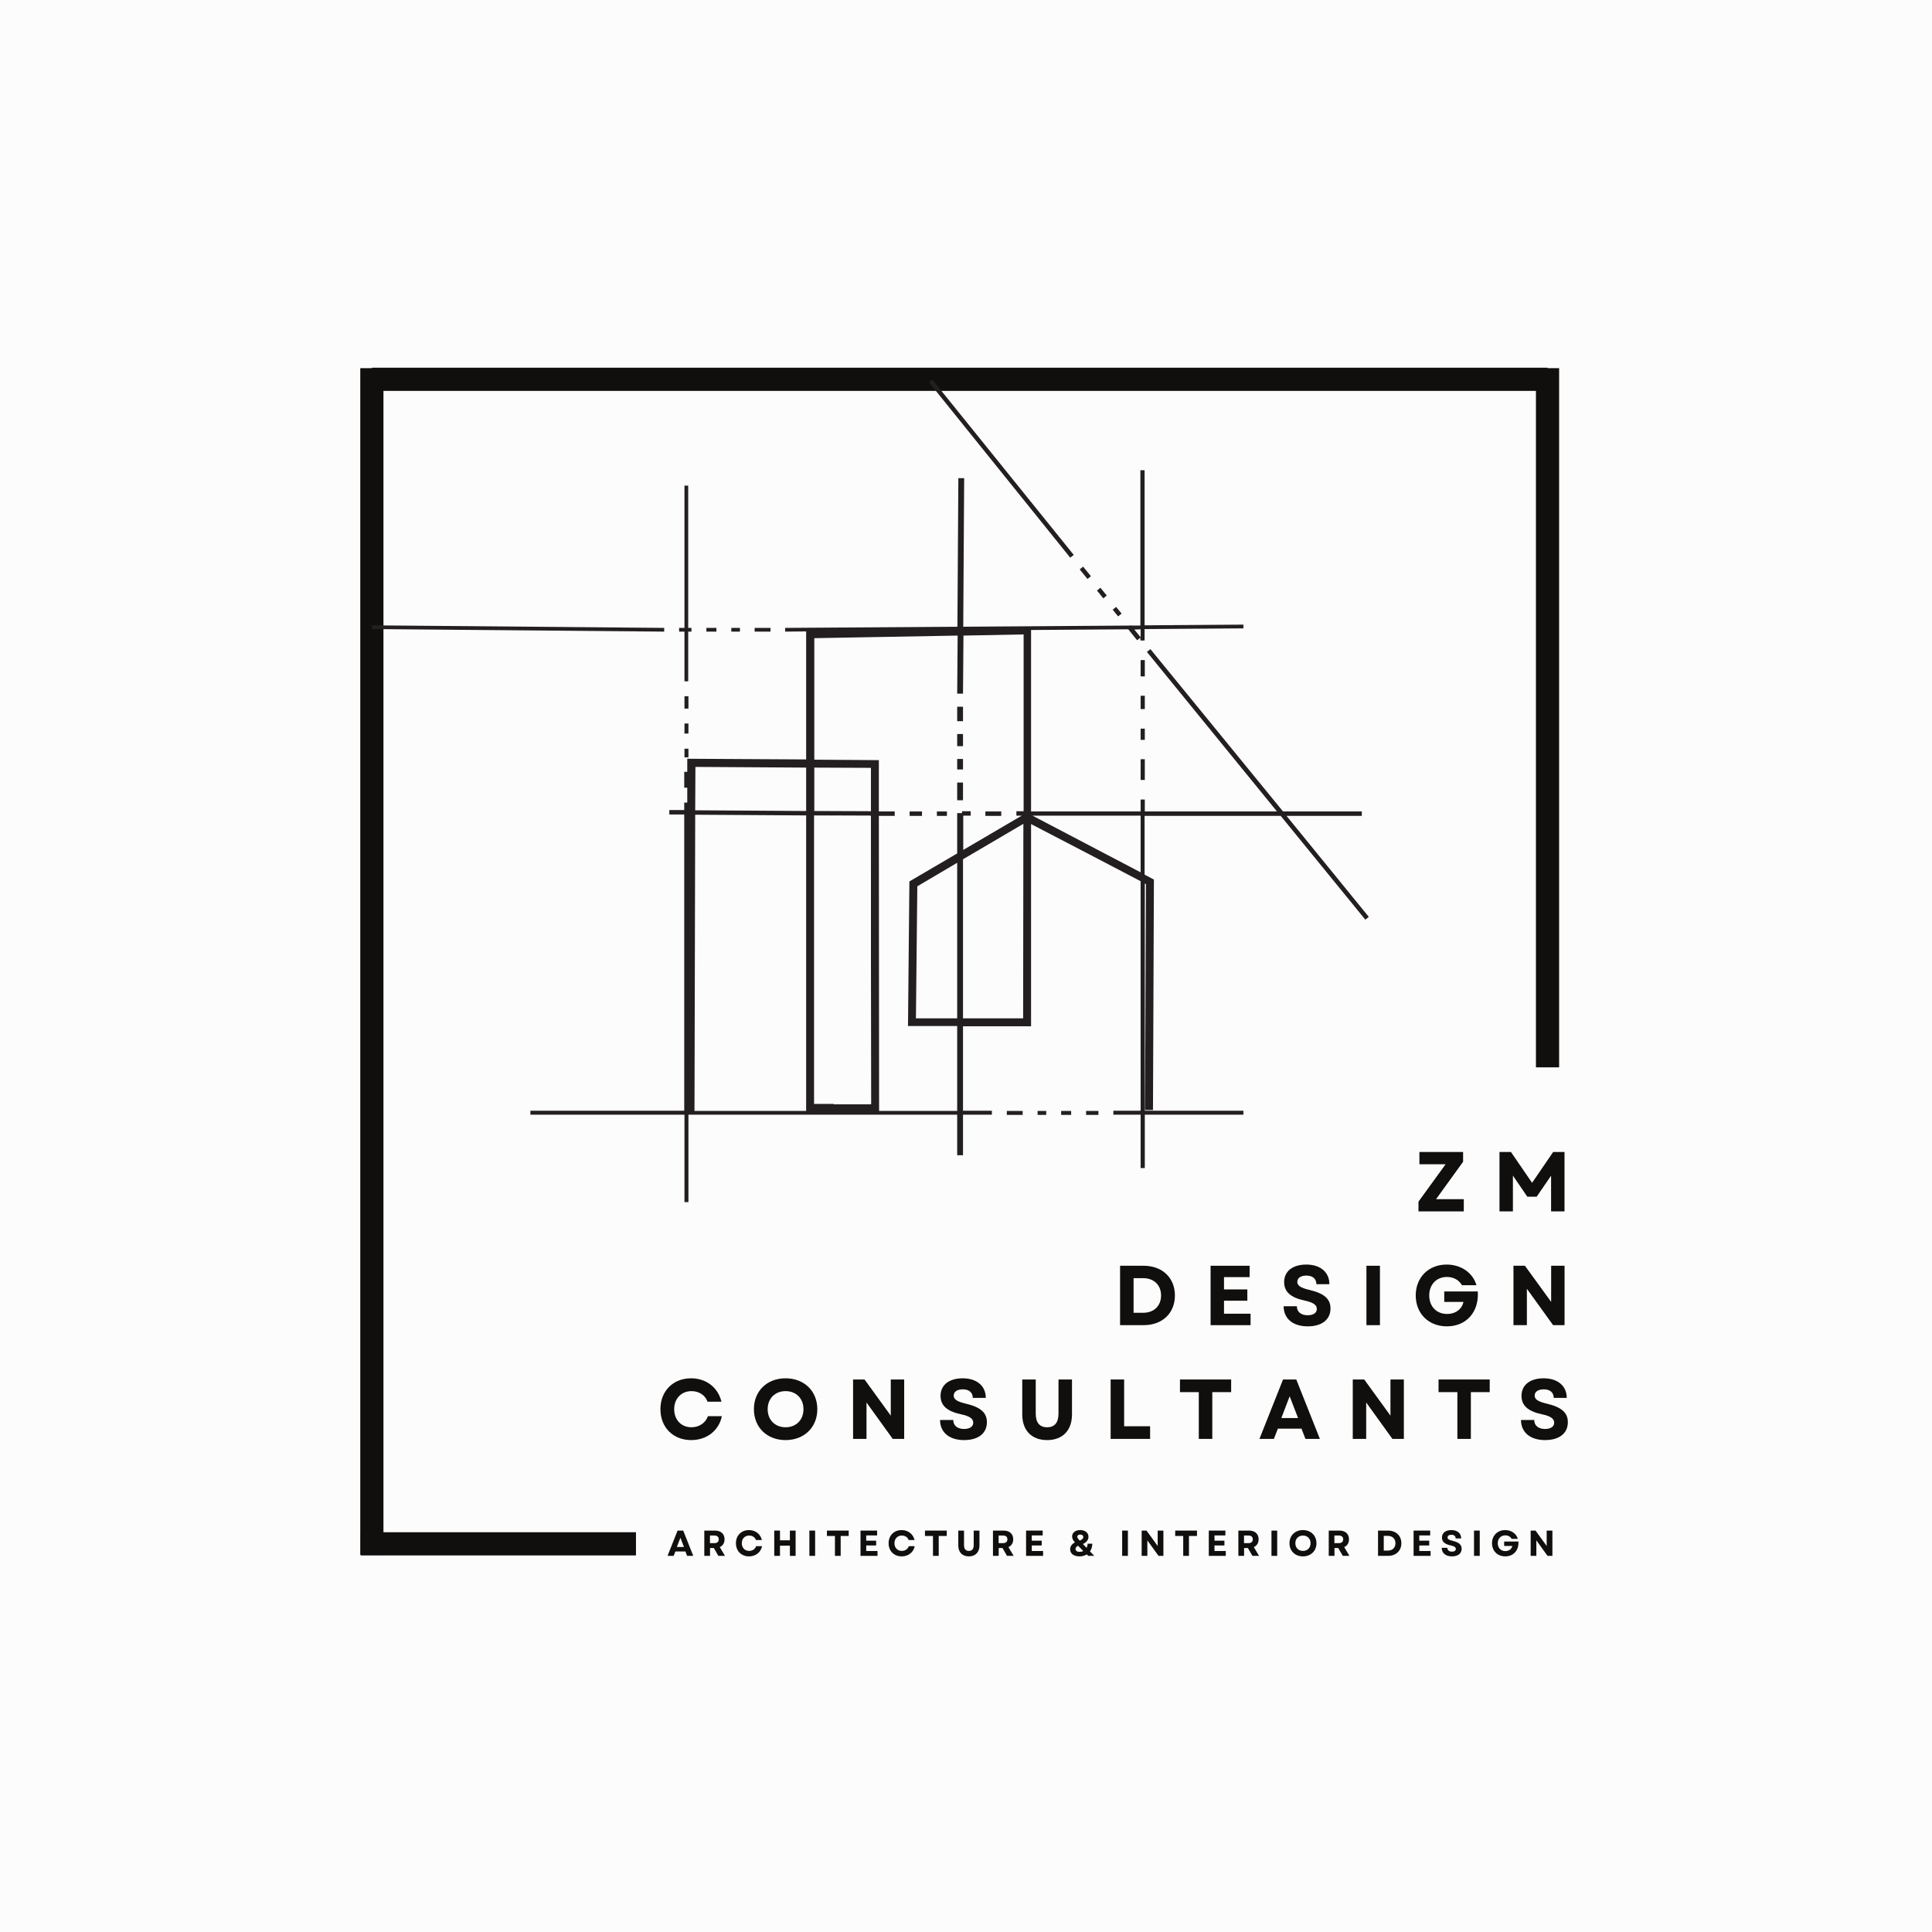 <svg version="1.0" preserveAspectRatio="xMidYMid meet" height="500" viewBox="0 0 375 375" zoomAndPan="magnify" width="500" xmlns:xlink="http://www.w3.org/1999/xlink" xmlns="http://www.w3.org/2000/svg"><defs><g></g><clipPath id="3fb3cd04b9"><path clip-rule="nonzero" d="M 102 91 L 265.684 91 L 265.684 233.371 L 102 233.371 Z M 102 91"></path></clipPath><clipPath id="5690b32574"><path clip-rule="nonzero" d="M 72.184 121 L 129 121 L 129 123 L 72.184 123 Z M 72.184 121"></path></clipPath><clipPath id="7cd38d6d75"><path clip-rule="nonzero" d="M 180 73.621 L 209 73.621 L 209 109 L 180 109 Z M 180 73.621"></path></clipPath><clipPath id="a4e7022fb0"><path clip-rule="nonzero" d="M 161.832 158.367 L 169.039 158.367 L 169.039 214.352 L 161.832 214.352 Z M 161.832 158.367"></path></clipPath></defs><rect fill-opacity="1" height="450" y="-37.5" fill="#ffffff" width="450" x="-37.5"></rect><rect fill-opacity="1" height="450" y="-37.5" fill="#fcfcfc" width="450" x="-37.5"></rect><path stroke-miterlimit="4" stroke-opacity="1" stroke-width="6" stroke="#100f0d" d="M -0.003 2.999 L 304.258 2.999" stroke-linejoin="miter" fill="none" transform="matrix(0.75, 0, 0, 0.75, 72.186, 71.372)" stroke-linecap="butt"></path><path stroke-miterlimit="4" stroke-opacity="1" stroke-width="6" stroke="#100f0d" d="M 0.002 2.999 L 71.221 2.999" stroke-linejoin="miter" fill="none" transform="matrix(0.75, 0, 0, 0.75, 70.026, 297.407)" stroke-linecap="butt"></path><path stroke-miterlimit="4" stroke-opacity="1" stroke-width="6" stroke="#100f0d" d="M -0.002 2.999 L 307.139 2.999" stroke-linejoin="miter" fill="none" transform="matrix(0, -0.75, 0.75, 0, 69.93, 301.811)" stroke-linecap="butt"></path><path stroke-miterlimit="4" stroke-opacity="1" stroke-width="6" stroke="#100f0d" d="M -0.002 3 L 180.951 3" stroke-linejoin="miter" fill="none" transform="matrix(0, -0.75, 0.75, 0, 298.125, 207.171)" stroke-linecap="butt"></path><g clip-path="url(#3fb3cd04b9)"><path fill-rule="nonzero" fill-opacity="1" d="M 248.586 158.363 L 265.008 178.508 L 265.684 177.965 L 249.715 158.363 L 264.328 158.363 L 264.328 157.504 L 249.035 157.504 L 223.293 125.992 L 222.613 126.535 L 247.859 157.504 L 222.207 157.504 L 222.207 155.195 L 221.395 155.195 L 221.395 157.504 L 200.129 157.504 L 200.129 122.281 L 218.996 122.145 L 220.715 124.273 L 221.348 123.777 L 221.348 124.32 L 222.164 124.32 L 222.164 122.102 L 241.344 121.965 L 241.344 121.238 L 222.164 121.375 L 222.164 91.27 L 221.348 91.27 L 221.348 121.422 L 219.539 121.422 L 219.492 121.332 L 219.402 121.422 L 186.965 121.648 L 187.145 92.809 L 186.016 92.809 L 185.832 121.648 L 152.398 121.875 L 152.398 122.598 L 156.473 122.555 L 156.473 147.406 L 133.398 147.273 L 133.398 149.809 L 132.809 149.809 L 132.809 152.887 L 133.398 152.887 L 133.398 155.781 L 132.809 155.781 L 132.809 157.23 L 129.914 157.23 L 129.914 158.09 L 132.809 158.09 L 132.809 215.586 L 102.949 215.586 L 102.949 216.355 L 132.855 216.355 L 132.855 233.332 L 133.625 233.332 L 133.625 216.355 L 185.789 216.355 L 185.789 224.234 L 186.918 224.234 L 186.918 216.355 L 192.527 216.355 L 192.527 215.586 L 186.918 215.586 L 186.918 199.199 L 200.129 199.199 L 200.129 159.949 C 215.602 168.008 206.871 163.434 221.395 171.039 L 221.395 215.586 L 216.102 215.586 L 216.102 216.355 L 221.395 216.355 L 221.395 226.723 L 222.207 226.723 L 222.207 216.355 L 241.344 216.355 L 241.344 215.586 L 222.207 215.586 L 222.207 171.492 C 222.297 171.539 222.391 171.582 222.434 171.629 L 222.254 215.453 L 223.793 215.453 L 223.973 170.723 C 223.34 170.406 222.75 170.09 222.164 169.773 L 222.164 158.363 Z M 221.395 122.145 L 221.395 123.684 L 220.172 122.191 Z M 169.094 214.273 L 158.008 214.273 L 158.008 158.273 L 169.004 158.316 Z M 134.938 158.137 L 156.473 158.273 L 156.473 215.633 L 134.801 215.633 Z M 158.055 157.414 L 158.055 148.992 L 169.047 149.039 L 169.047 157.457 Z M 156.473 148.992 L 156.473 157.414 L 134.938 157.277 L 134.98 148.855 Z M 185.789 215.633 L 170.633 215.633 L 170.586 158.363 L 173.664 158.363 L 173.664 157.504 L 170.586 157.504 L 170.586 147.543 L 158.055 147.453 L 158.055 123.867 L 185.879 123.367 L 185.789 134.641 L 186.918 134.641 L 187.008 123.367 L 198.684 123.141 L 198.684 157.457 L 197.281 157.457 L 197.281 158.316 L 198.32 158.316 L 186.965 164.973 L 186.965 158.316 L 188.414 158.316 L 188.414 157.457 L 186.738 157.457 L 186.738 157.82 L 185.789 157.82 L 185.789 165.652 L 176.512 171.086 L 176.242 199.152 L 185.789 199.152 Z M 185.789 167.465 L 185.789 197.66 L 177.781 197.66 L 178.051 172.035 Z M 198.59 197.66 L 186.918 197.66 L 186.918 166.785 L 198.637 159.902 Z M 221.395 169.32 C 212.211 164.52 209.449 163.07 200.402 158.316 L 221.395 158.316 Z M 221.395 169.32" fill="#231f20"></path></g><path fill-rule="nonzero" fill-opacity="1" d="M 191.262 157.504 L 194.34 157.504 L 194.34 158.363 L 191.262 158.363 Z M 191.262 157.504" fill="#231f20"></path><path fill-rule="nonzero" fill-opacity="1" d="M 176.559 157.504 L 178.957 157.504 L 178.957 158.363 L 176.559 158.363 Z M 176.559 157.504" fill="#231f20"></path><path fill-rule="nonzero" fill-opacity="1" d="M 181.852 157.504 L 183.797 157.504 L 183.797 158.363 L 181.852 158.363 Z M 181.852 157.504" fill="#231f20"></path><path fill-rule="nonzero" fill-opacity="1" d="M 166.516 182.539 L 166.516 183.219 C 167.602 182.402 167.238 183.082 166.879 181.496 L 165.836 182.539 Z M 166.516 182.539" fill="#231f20"></path><path fill-rule="nonzero" fill-opacity="1" d="M 137.109 121.875 L 139.055 121.875 L 139.055 122.598 L 137.109 122.598 Z M 137.109 121.875" fill="#231f20"></path><path fill-rule="nonzero" fill-opacity="1" d="M 141.949 121.875 L 143.621 121.875 L 143.621 122.598 L 141.949 122.598 Z M 141.949 121.875" fill="#231f20"></path><g clip-path="url(#5690b32574)"><path fill-rule="nonzero" fill-opacity="1" d="M 128.918 121.875 L 72.184 121.375 L 72.184 122.102 L 128.918 122.598 Z M 128.918 121.875" fill="#231f20"></path></g><path fill-rule="nonzero" fill-opacity="1" d="M 146.473 121.875 L 149.551 121.875 L 149.551 122.598 L 146.473 122.598 Z M 146.473 121.875" fill="#231f20"></path><path fill-rule="nonzero" fill-opacity="1" d="M 221.395 128.121 L 222.207 128.121 L 222.207 131.289 L 221.395 131.289 Z M 221.395 128.121" fill="#231f20"></path><path fill-rule="nonzero" fill-opacity="1" d="M 221.395 147.363 L 222.207 147.363 L 222.207 151.391 L 221.395 151.391 Z M 221.395 147.363" fill="#231f20"></path><path fill-rule="nonzero" fill-opacity="1" d="M 221.395 141.43 L 222.207 141.43 L 222.207 143.605 L 221.395 143.605 Z M 221.395 141.43" fill="#231f20"></path><path fill-rule="nonzero" fill-opacity="1" d="M 221.395 135.047 L 222.207 135.047 L 222.207 137.629 L 221.395 137.629 Z M 221.395 135.047" fill="#231f20"></path><path fill-rule="nonzero" fill-opacity="1" d="M 132.855 135.141 L 133.625 135.141 L 133.625 137.539 L 132.855 137.539 Z M 132.855 135.141" fill="#231f20"></path><path fill-rule="nonzero" fill-opacity="1" d="M 132.855 145.324 L 133.625 145.324 L 133.625 147 L 132.855 147 Z M 132.855 145.324" fill="#231f20"></path><path fill-rule="nonzero" fill-opacity="1" d="M 132.855 132.242 L 133.578 132.242 L 133.578 122.598 L 134.211 122.598 L 134.211 121.875 L 133.578 121.875 L 133.578 94.258 L 132.855 94.258 L 132.855 121.875 L 131.816 121.875 L 131.816 122.598 L 132.855 122.598 Z M 132.855 132.242" fill="#231f20"></path><path fill-rule="nonzero" fill-opacity="1" d="M 132.855 140.434 L 133.625 140.434 L 133.625 142.383 L 132.855 142.383 Z M 132.855 140.434" fill="#231f20"></path><path fill-rule="nonzero" fill-opacity="1" d="M 185.789 137.176 L 186.918 137.176 L 186.918 139.984 L 185.789 139.984 Z M 185.789 137.176" fill="#231f20"></path><path fill-rule="nonzero" fill-opacity="1" d="M 185.789 142.473 L 186.918 142.473 L 186.918 144.828 L 185.789 144.828 Z M 185.789 142.473" fill="#231f20"></path><path fill-rule="nonzero" fill-opacity="1" d="M 185.789 151.891 L 186.918 151.891 L 186.918 155.328 L 185.789 155.328 Z M 185.789 151.891" fill="#231f20"></path><path fill-rule="nonzero" fill-opacity="1" d="M 185.789 147.316 L 186.918 147.316 L 186.918 149.355 L 185.789 149.355 Z M 185.789 147.316" fill="#231f20"></path><path fill-rule="nonzero" fill-opacity="1" d="M 195.426 215.633 L 198.5 215.633 L 198.5 216.402 L 195.426 216.402 Z M 195.426 215.633" fill="#231f20"></path><path fill-rule="nonzero" fill-opacity="1" d="M 201.398 215.633 L 203.07 215.633 L 203.07 216.402 L 201.398 216.402 Z M 201.398 215.633" fill="#231f20"></path><path fill-rule="nonzero" fill-opacity="1" d="M 205.965 215.633 L 207.91 215.633 L 207.91 216.402 L 205.965 216.402 Z M 205.965 215.633" fill="#231f20"></path><path fill-rule="nonzero" fill-opacity="1" d="M 210.809 215.633 L 213.203 215.633 L 213.203 216.402 L 210.809 216.402 Z M 210.809 215.633" fill="#231f20"></path><path fill-rule="nonzero" fill-opacity="1" d="M 212.922 114.625 L 213.59 114.082 L 214.82 115.59 L 214.152 116.137 Z M 212.922 114.625" fill="#231f20"></path><path fill-rule="nonzero" fill-opacity="1" d="M 215.973 118.344 L 216.641 117.801 L 217.699 119.098 L 217.031 119.645 Z M 215.973 118.344" fill="#231f20"></path><g clip-path="url(#7cd38d6d75)"><path fill-rule="nonzero" fill-opacity="1" d="M 208.41 107.703 L 180.945 73.66 L 180.312 74.203 L 207.73 108.246 Z M 208.41 107.703" fill="#231f20"></path></g><path fill-rule="nonzero" fill-opacity="1" d="M 209.566 110.523 L 210.23 109.98 L 211.75 111.84 L 211.082 112.383 Z M 209.566 110.523" fill="#231f20"></path><g fill-opacity="1" fill="#100f0d"><g transform="translate(274.632, 235.135)"><g><path d="M 0.691 0 L 9.488 0 L 9.488 -2.371 L 4.102 -2.371 L 9.355 -9.637 L 9.355 -11.531 L 0.875 -11.531 L 0.875 -9.16 L 5.965 -9.16 L 0.691 -1.895 Z M 0.691 0"></path></g></g></g><g fill-opacity="1" fill="#100f0d"><g transform="translate(289.667, 235.135)"><g><path d="M 1.383 0 L 3.988 0 L 3.988 -6.953 L 6.789 -2.852 L 8.598 -2.852 L 11.398 -6.938 L 11.398 0 L 14.004 0 L 14.004 -11.531 L 11.797 -11.531 L 7.711 -5.551 L 3.609 -11.531 L 1.383 -11.531 Z M 1.383 0"></path></g></g></g><g fill-opacity="1" fill="#100f0d"><g transform="translate(216.022, 257.213)"><g><path d="M 1.383 0 L 5.945 0 C 9.59 0 12.027 -2.324 12.027 -5.766 C 12.027 -9.191 9.59 -11.531 5.945 -11.531 L 1.383 -11.531 Z M 4.004 -2.406 L 4.004 -9.125 L 5.863 -9.125 C 7.941 -9.125 9.34 -7.793 9.34 -5.766 C 9.34 -3.738 7.941 -2.406 5.898 -2.406 Z M 4.004 -2.406"></path></g></g></g><g fill-opacity="1" fill="#100f0d"><g transform="translate(233.591, 257.213)"><g><path d="M 1.383 0 L 9.145 0 L 9.145 -2.223 L 3.988 -2.223 L 3.988 -4.746 L 8.516 -4.746 L 8.516 -6.938 L 3.988 -6.938 L 3.988 -9.324 L 8.961 -9.324 L 8.961 -11.531 L 1.383 -11.531 Z M 1.383 0"></path></g></g></g><g fill-opacity="1" fill="#100f0d"><g transform="translate(248.428, 257.213)"><g><path d="M 5.402 0.23 C 8.137 0.23 9.82 -1.07 9.82 -3.246 C 9.82 -5.074 8.617 -6.16 5.75 -6.836 C 3.988 -7.25 3.379 -7.695 3.379 -8.402 C 3.379 -9.16 4.051 -9.621 5.156 -9.621 C 6.359 -9.621 7.082 -8.996 7.082 -7.957 L 9.605 -7.957 C 9.605 -10.281 7.859 -11.762 5.125 -11.762 C 2.473 -11.762 0.824 -10.461 0.824 -8.352 C 0.824 -6.473 2.094 -5.355 4.793 -4.777 C 6.426 -4.43 7.168 -3.953 7.168 -3.148 C 7.168 -2.371 6.473 -1.926 5.387 -1.926 C 4.117 -1.926 3.293 -2.57 3.293 -3.672 L 0.727 -3.672 C 0.727 -1.285 2.504 0.23 5.402 0.23 Z M 5.402 0.23"></path></g></g></g><g fill-opacity="1" fill="#100f0d"><g transform="translate(263.841, 257.213)"><g><path d="M 1.383 0 L 4.004 0 L 4.004 -11.531 L 1.383 -11.531 Z M 1.383 0"></path></g></g></g><g fill-opacity="1" fill="#100f0d"><g transform="translate(274.085, 257.213)"><g><path d="M 6.754 0.23 C 10.559 0.23 13.016 -2.586 12.75 -6.539 L 6.242 -6.539 L 6.242 -4.516 L 9.984 -4.516 C 9.652 -3.113 8.469 -2.176 6.789 -2.176 C 4.68 -2.176 3.328 -3.691 3.328 -5.766 C 3.328 -7.875 4.727 -9.355 6.754 -9.355 C 8.039 -9.355 9.109 -8.766 9.672 -7.758 L 12.488 -7.758 C 11.797 -10.18 9.504 -11.762 6.703 -11.762 C 3.195 -11.762 0.707 -9.273 0.707 -5.766 C 0.707 -2.242 3.211 0.23 6.754 0.23 Z M 6.754 0.23"></path></g></g></g><g fill-opacity="1" fill="#100f0d"><g transform="translate(292.379, 257.213)"><g><path d="M 1.383 0 L 3.988 0 L 3.988 -7.066 L 9.078 0 L 11.301 0 L 11.301 -11.531 L 8.699 -11.531 L 8.699 -4.516 L 3.609 -11.531 L 1.383 -11.531 Z M 1.383 0"></path></g></g></g><g fill-opacity="1" fill="#100f0d"><g transform="translate(127.481, 279.29)"><g><path d="M 6.672 0.23 C 9.703 0.23 12.059 -1.613 12.637 -4.414 L 9.934 -4.414 C 9.457 -3.098 8.238 -2.258 6.723 -2.258 C 4.762 -2.258 3.379 -3.691 3.379 -5.766 C 3.379 -7.84 4.777 -9.273 6.738 -9.273 C 8.203 -9.273 9.406 -8.484 9.852 -7.215 L 12.555 -7.215 C 11.895 -9.984 9.59 -11.762 6.656 -11.762 C 3.164 -11.762 0.707 -9.293 0.707 -5.766 C 0.707 -2.242 3.164 0.23 6.672 0.23 Z M 6.672 0.23"></path></g></g></g><g fill-opacity="1" fill="#100f0d"><g transform="translate(145.626, 279.29)"><g><path d="M 6.852 0.23 C 10.461 0.23 13.016 -2.242 13.016 -5.766 C 13.016 -9.293 10.461 -11.762 6.852 -11.762 C 3.246 -11.762 0.707 -9.293 0.707 -5.766 C 0.707 -2.242 3.246 0.23 6.852 0.23 Z M 3.379 -5.766 C 3.379 -7.84 4.809 -9.273 6.852 -9.273 C 8.914 -9.273 10.328 -7.84 10.328 -5.766 C 10.328 -3.691 8.914 -2.258 6.852 -2.258 C 4.809 -2.258 3.379 -3.691 3.379 -5.766 Z M 3.379 -5.766"></path></g></g></g><g fill-opacity="1" fill="#100f0d"><g transform="translate(164.2, 279.29)"><g><path d="M 1.383 0 L 3.988 0 L 3.988 -7.066 L 9.078 0 L 11.301 0 L 11.301 -11.531 L 8.699 -11.531 L 8.699 -4.516 L 3.609 -11.531 L 1.383 -11.531 Z M 1.383 0"></path></g></g></g><g fill-opacity="1" fill="#100f0d"><g transform="translate(181.736, 279.29)"><g><path d="M 5.402 0.23 C 8.137 0.23 9.82 -1.07 9.82 -3.246 C 9.82 -5.074 8.617 -6.16 5.75 -6.836 C 3.988 -7.25 3.379 -7.695 3.379 -8.402 C 3.379 -9.16 4.051 -9.621 5.156 -9.621 C 6.359 -9.621 7.082 -8.996 7.082 -7.957 L 9.605 -7.957 C 9.605 -10.281 7.859 -11.762 5.125 -11.762 C 2.473 -11.762 0.824 -10.461 0.824 -8.352 C 0.824 -6.473 2.094 -5.355 4.793 -4.777 C 6.426 -4.43 7.168 -3.953 7.168 -3.148 C 7.168 -2.371 6.473 -1.926 5.387 -1.926 C 4.117 -1.926 3.293 -2.57 3.293 -3.672 L 0.727 -3.672 C 0.727 -1.285 2.504 0.23 5.402 0.23 Z M 5.402 0.23"></path></g></g></g><g fill-opacity="1" fill="#100f0d"><g transform="translate(197.149, 279.29)"><g><path d="M 6.094 0.23 C 9.094 0.23 10.922 -1.648 10.922 -4.746 L 10.922 -11.531 L 8.305 -11.531 L 8.305 -4.926 C 8.305 -3.164 7.562 -2.258 6.094 -2.258 C 4.629 -2.258 3.887 -3.164 3.887 -4.926 L 3.887 -11.531 L 1.27 -11.531 L 1.27 -4.746 C 1.27 -1.648 3.098 0.23 6.094 0.23 Z M 6.094 0.23"></path></g></g></g><g fill-opacity="1" fill="#100f0d"><g transform="translate(214.192, 279.29)"><g><path d="M 1.383 0 L 9.043 0 L 9.043 -2.453 L 4.004 -2.453 L 4.004 -11.531 L 1.383 -11.531 Z M 1.383 0"></path></g></g></g><g fill-opacity="1" fill="#100f0d"><g transform="translate(228.535, 279.29)"><g><path d="M 4.152 0 L 6.77 0 L 6.77 -9.078 L 10.43 -9.078 L 10.43 -11.531 L 0.496 -11.531 L 0.496 -9.078 L 4.152 -9.078 Z M 4.152 0"></path></g></g></g><g fill-opacity="1" fill="#100f0d"><g transform="translate(244.31, 279.29)"><g><path d="M 0.148 0 L 2.949 0 L 3.723 -1.992 L 8.305 -1.992 L 9.078 0 L 11.879 0 L 7.297 -11.531 L 4.727 -11.531 Z M 4.398 -4.051 L 6.012 -8.27 L 7.645 -4.051 Z M 4.398 -4.051"></path></g></g></g><g fill-opacity="1" fill="#100f0d"><g transform="translate(261.188, 279.29)"><g><path d="M 1.383 0 L 3.988 0 L 3.988 -7.066 L 9.078 0 L 11.301 0 L 11.301 -11.531 L 8.699 -11.531 L 8.699 -4.516 L 3.609 -11.531 L 1.383 -11.531 Z M 1.383 0"></path></g></g></g><g fill-opacity="1" fill="#100f0d"><g transform="translate(278.724, 279.29)"><g><path d="M 4.152 0 L 6.77 0 L 6.77 -9.078 L 10.43 -9.078 L 10.43 -11.531 L 0.496 -11.531 L 0.496 -9.078 L 4.152 -9.078 Z M 4.152 0"></path></g></g></g><g fill-opacity="1" fill="#100f0d"><g transform="translate(294.499, 279.29)"><g><path d="M 5.402 0.23 C 8.137 0.23 9.82 -1.07 9.82 -3.246 C 9.82 -5.074 8.617 -6.16 5.75 -6.836 C 3.988 -7.25 3.379 -7.695 3.379 -8.402 C 3.379 -9.16 4.051 -9.621 5.156 -9.621 C 6.359 -9.621 7.082 -8.996 7.082 -7.957 L 9.605 -7.957 C 9.605 -10.281 7.859 -11.762 5.125 -11.762 C 2.473 -11.762 0.824 -10.461 0.824 -8.352 C 0.824 -6.473 2.094 -5.355 4.793 -4.777 C 6.426 -4.43 7.168 -3.953 7.168 -3.148 C 7.168 -2.371 6.473 -1.926 5.387 -1.926 C 4.117 -1.926 3.293 -2.57 3.293 -3.672 L 0.727 -3.672 C 0.727 -1.285 2.504 0.23 5.402 0.23 Z M 5.402 0.23"></path></g></g></g><g fill-opacity="1" fill="#100f0d"><g transform="translate(129.506, 301.993)"><g><path d="M 0.062 0 L 1.254 0 L 1.582 -0.848 L 3.531 -0.848 L 3.863 0 L 5.055 0 L 3.105 -4.906 L 2.012 -4.906 Z M 1.871 -1.723 L 2.559 -3.52 L 3.254 -1.723 Z M 1.871 -1.723"></path></g></g></g><g fill-opacity="1" fill="#100f0d"><g transform="translate(136.115, 301.993)"><g><path d="M 0.59 0 L 1.703 0 L 1.703 -1.527 L 2.438 -1.527 L 3.316 0 L 4.605 0 L 3.59 -1.703 C 4.176 -1.961 4.52 -2.496 4.52 -3.219 C 4.52 -4.262 3.805 -4.906 2.684 -4.906 L 0.59 -4.906 Z M 1.688 -2.469 L 1.688 -3.953 L 2.539 -3.953 C 3.082 -3.953 3.391 -3.688 3.391 -3.211 C 3.391 -2.734 3.082 -2.469 2.539 -2.469 Z M 1.688 -2.469"></path></g></g></g><g fill-opacity="1" fill="#100f0d"><g transform="translate(142.543, 301.993)"><g><path d="M 2.84 0.098 C 4.129 0.098 5.129 -0.688 5.375 -1.879 L 4.227 -1.879 C 4.023 -1.316 3.504 -0.961 2.859 -0.961 C 2.027 -0.961 1.438 -1.57 1.438 -2.453 C 1.438 -3.336 2.031 -3.945 2.867 -3.945 C 3.492 -3.945 4.004 -3.609 4.191 -3.07 L 5.34 -3.07 C 5.059 -4.246 4.078 -5.004 2.832 -5.004 C 1.344 -5.004 0.301 -3.953 0.301 -2.453 C 0.301 -0.953 1.344 0.098 2.84 0.098 Z M 2.84 0.098"></path></g></g></g><g fill-opacity="1" fill="#100f0d"><g transform="translate(149.691, 301.993)"><g><path d="M 3.625 0 L 4.738 0 L 4.738 -4.906 L 3.625 -4.906 L 3.625 -3.02 L 1.703 -3.02 L 1.703 -4.906 L 0.59 -4.906 L 0.59 0 L 1.703 0 L 1.703 -1.977 L 3.625 -1.977 Z M 3.625 0"></path></g></g></g><g fill-opacity="1" fill="#100f0d"><g transform="translate(156.511, 301.993)"><g><path d="M 0.59 0 L 1.703 0 L 1.703 -4.906 L 0.59 -4.906 Z M 0.59 0"></path></g></g></g><g fill-opacity="1" fill="#100f0d"><g transform="translate(160.296, 301.993)"><g><path d="M 1.766 0 L 2.879 0 L 2.879 -3.863 L 4.438 -3.863 L 4.438 -4.906 L 0.211 -4.906 L 0.211 -3.863 L 1.766 -3.863 Z M 1.766 0"></path></g></g></g><g fill-opacity="1" fill="#100f0d"><g transform="translate(166.435, 301.993)"><g><path d="M 0.59 0 L 3.891 0 L 3.891 -0.945 L 1.695 -0.945 L 1.695 -2.02 L 3.625 -2.02 L 3.625 -2.949 L 1.695 -2.949 L 1.695 -3.969 L 3.812 -3.969 L 3.812 -4.906 L 0.59 -4.906 Z M 0.59 0"></path></g></g></g><g fill-opacity="1" fill="#100f0d"><g transform="translate(172.176, 301.993)"><g><path d="M 2.84 0.098 C 4.129 0.098 5.129 -0.688 5.375 -1.879 L 4.227 -1.879 C 4.023 -1.316 3.504 -0.961 2.859 -0.961 C 2.027 -0.961 1.438 -1.57 1.438 -2.453 C 1.438 -3.336 2.031 -3.945 2.867 -3.945 C 3.492 -3.945 4.004 -3.609 4.191 -3.07 L 5.34 -3.07 C 5.059 -4.246 4.078 -5.004 2.832 -5.004 C 1.344 -5.004 0.301 -3.953 0.301 -2.453 C 0.301 -0.953 1.344 0.098 2.84 0.098 Z M 2.84 0.098"></path></g></g></g><g fill-opacity="1" fill="#100f0d"><g transform="translate(179.325, 301.993)"><g><path d="M 1.766 0 L 2.879 0 L 2.879 -3.863 L 4.438 -3.863 L 4.438 -4.906 L 0.211 -4.906 L 0.211 -3.863 L 1.766 -3.863 Z M 1.766 0"></path></g></g></g><g fill-opacity="1" fill="#100f0d"><g transform="translate(185.464, 301.993)"><g><path d="M 2.594 0.098 C 3.867 0.098 4.648 -0.699 4.648 -2.02 L 4.648 -4.906 L 3.531 -4.906 L 3.531 -2.094 C 3.531 -1.344 3.219 -0.961 2.594 -0.961 C 1.969 -0.961 1.652 -1.344 1.652 -2.094 L 1.652 -4.906 L 0.539 -4.906 L 0.539 -2.02 C 0.539 -0.699 1.316 0.098 2.594 0.098 Z M 2.594 0.098"></path></g></g></g><g fill-opacity="1" fill="#100f0d"><g transform="translate(192.144, 301.993)"><g><path d="M 0.59 0 L 1.703 0 L 1.703 -1.527 L 2.438 -1.527 L 3.316 0 L 4.605 0 L 3.59 -1.703 C 4.176 -1.961 4.52 -2.496 4.52 -3.219 C 4.52 -4.262 3.805 -4.906 2.684 -4.906 L 0.59 -4.906 Z M 1.688 -2.469 L 1.688 -3.953 L 2.539 -3.953 C 3.082 -3.953 3.391 -3.688 3.391 -3.211 C 3.391 -2.734 3.082 -2.469 2.539 -2.469 Z M 1.688 -2.469"></path></g></g></g><g fill-opacity="1" fill="#100f0d"><g transform="translate(198.571, 301.993)"><g><path d="M 0.59 0 L 3.891 0 L 3.891 -0.945 L 1.695 -0.945 L 1.695 -2.02 L 3.625 -2.02 L 3.625 -2.949 L 1.695 -2.949 L 1.695 -3.969 L 3.812 -3.969 L 3.812 -4.906 L 0.59 -4.906 Z M 0.59 0"></path></g></g></g><g fill-opacity="1" fill="#100f0d"><g transform="translate(204.311, 301.993)"><g></g></g></g><g fill-opacity="1" fill="#100f0d"><g transform="translate(207.451, 301.993)"><g><path d="M 2.082 0.098 C 2.629 0.098 3.105 -0.043 3.492 -0.289 L 3.77 0 L 4.949 0 L 4.113 -0.875 C 4.395 -1.277 4.555 -1.781 4.57 -2.363 L 3.652 -2.363 C 3.645 -2.062 3.574 -1.789 3.457 -1.555 L 2.742 -2.305 C 3.449 -2.629 3.82 -3.113 3.82 -3.707 C 3.82 -4.484 3.184 -5.004 2.223 -5.004 C 1.277 -5.004 0.645 -4.508 0.645 -3.77 C 0.645 -3.387 0.82 -3.043 1.191 -2.613 C 0.582 -2.293 0.266 -1.844 0.266 -1.27 C 0.266 -0.426 0.969 0.098 2.082 0.098 Z M 1.312 -1.34 C 1.312 -1.598 1.465 -1.801 1.809 -1.961 L 2.816 -0.934 C 2.613 -0.836 2.375 -0.777 2.117 -0.777 C 1.605 -0.777 1.312 -0.988 1.312 -1.34 Z M 1.648 -3.707 C 1.648 -3.973 1.863 -4.137 2.215 -4.137 C 2.586 -4.137 2.816 -3.961 2.816 -3.664 C 2.816 -3.379 2.602 -3.148 2.117 -2.965 C 1.754 -3.352 1.648 -3.527 1.648 -3.707 Z M 1.648 -3.707"></path></g></g></g><g fill-opacity="1" fill="#100f0d"><g transform="translate(214.081, 301.993)"><g></g></g></g><g fill-opacity="1" fill="#100f0d"><g transform="translate(217.221, 301.993)"><g><path d="M 0.59 0 L 1.703 0 L 1.703 -4.906 L 0.59 -4.906 Z M 0.59 0"></path></g></g></g><g fill-opacity="1" fill="#100f0d"><g transform="translate(221.006, 301.993)"><g><path d="M 0.59 0 L 1.695 0 L 1.695 -3.008 L 3.863 0 L 4.809 0 L 4.809 -4.906 L 3.699 -4.906 L 3.699 -1.922 L 1.535 -4.906 L 0.59 -4.906 Z M 0.59 0"></path></g></g></g><g fill-opacity="1" fill="#100f0d"><g transform="translate(227.895, 301.993)"><g><path d="M 1.766 0 L 2.879 0 L 2.879 -3.863 L 4.438 -3.863 L 4.438 -4.906 L 0.211 -4.906 L 0.211 -3.863 L 1.766 -3.863 Z M 1.766 0"></path></g></g></g><g fill-opacity="1" fill="#100f0d"><g transform="translate(234.035, 301.993)"><g><path d="M 0.59 0 L 3.891 0 L 3.891 -0.945 L 1.695 -0.945 L 1.695 -2.02 L 3.625 -2.02 L 3.625 -2.949 L 1.695 -2.949 L 1.695 -3.969 L 3.812 -3.969 L 3.812 -4.906 L 0.59 -4.906 Z M 0.59 0"></path></g></g></g><g fill-opacity="1" fill="#100f0d"><g transform="translate(239.775, 301.993)"><g><path d="M 0.59 0 L 1.703 0 L 1.703 -1.527 L 2.438 -1.527 L 3.316 0 L 4.605 0 L 3.59 -1.703 C 4.176 -1.961 4.52 -2.496 4.52 -3.219 C 4.52 -4.262 3.805 -4.906 2.684 -4.906 L 0.59 -4.906 Z M 1.688 -2.469 L 1.688 -3.953 L 2.539 -3.953 C 3.082 -3.953 3.391 -3.688 3.391 -3.211 C 3.391 -2.734 3.082 -2.469 2.539 -2.469 Z M 1.688 -2.469"></path></g></g></g><g fill-opacity="1" fill="#100f0d"><g transform="translate(246.202, 301.993)"><g><path d="M 0.59 0 L 1.703 0 L 1.703 -4.906 L 0.59 -4.906 Z M 0.59 0"></path></g></g></g><g fill-opacity="1" fill="#100f0d"><g transform="translate(249.987, 301.993)"><g><path d="M 2.914 0.098 C 4.449 0.098 5.535 -0.953 5.535 -2.453 C 5.535 -3.953 4.449 -5.004 2.914 -5.004 C 1.379 -5.004 0.301 -3.953 0.301 -2.453 C 0.301 -0.953 1.379 0.098 2.914 0.098 Z M 1.438 -2.453 C 1.438 -3.336 2.047 -3.945 2.914 -3.945 C 3.793 -3.945 4.395 -3.336 4.395 -2.453 C 4.395 -1.57 3.793 -0.961 2.914 -0.961 C 2.047 -0.961 1.438 -1.57 1.438 -2.453 Z M 1.438 -2.453"></path></g></g></g><g fill-opacity="1" fill="#100f0d"><g transform="translate(257.318, 301.993)"><g><path d="M 0.59 0 L 1.703 0 L 1.703 -1.527 L 2.438 -1.527 L 3.316 0 L 4.605 0 L 3.59 -1.703 C 4.176 -1.961 4.52 -2.496 4.52 -3.219 C 4.52 -4.262 3.805 -4.906 2.684 -4.906 L 0.59 -4.906 Z M 1.688 -2.469 L 1.688 -3.953 L 2.539 -3.953 C 3.082 -3.953 3.391 -3.688 3.391 -3.211 C 3.391 -2.734 3.082 -2.469 2.539 -2.469 Z M 1.688 -2.469"></path></g></g></g><g fill-opacity="1" fill="#100f0d"><g transform="translate(263.745, 301.993)"><g></g></g></g><g fill-opacity="1" fill="#100f0d"><g transform="translate(266.885, 301.993)"><g><path d="M 0.59 0 L 2.531 0 C 4.078 0 5.117 -0.988 5.117 -2.453 C 5.117 -3.91 4.078 -4.906 2.531 -4.906 L 0.59 -4.906 Z M 1.703 -1.023 L 1.703 -3.883 L 2.496 -3.883 C 3.379 -3.883 3.973 -3.316 3.973 -2.453 C 3.973 -1.59 3.379 -1.023 2.508 -1.023 Z M 1.703 -1.023"></path></g></g></g><g fill-opacity="1" fill="#100f0d"><g transform="translate(273.789, 301.993)"><g><path d="M 0.59 0 L 3.891 0 L 3.891 -0.945 L 1.695 -0.945 L 1.695 -2.02 L 3.625 -2.02 L 3.625 -2.949 L 1.695 -2.949 L 1.695 -3.969 L 3.812 -3.969 L 3.812 -4.906 L 0.59 -4.906 Z M 0.59 0"></path></g></g></g><g fill-opacity="1" fill="#100f0d"><g transform="translate(279.529, 301.993)"><g><path d="M 2.301 0.098 C 3.461 0.098 4.176 -0.457 4.176 -1.379 C 4.176 -2.16 3.664 -2.621 2.445 -2.91 C 1.695 -3.082 1.438 -3.273 1.438 -3.574 C 1.438 -3.898 1.723 -4.094 2.195 -4.094 C 2.707 -4.094 3.016 -3.828 3.016 -3.387 L 4.086 -3.387 C 4.086 -4.375 3.344 -5.004 2.18 -5.004 C 1.051 -5.004 0.352 -4.449 0.352 -3.555 C 0.352 -2.754 0.891 -2.277 2.039 -2.031 C 2.734 -1.887 3.047 -1.684 3.047 -1.34 C 3.047 -1.008 2.754 -0.82 2.293 -0.82 C 1.754 -0.82 1.402 -1.094 1.402 -1.562 L 0.309 -1.562 C 0.309 -0.547 1.066 0.098 2.301 0.098 Z M 2.301 0.098"></path></g></g></g><g fill-opacity="1" fill="#100f0d"><g transform="translate(285.514, 301.993)"><g><path d="M 0.59 0 L 1.703 0 L 1.703 -4.906 L 0.59 -4.906 Z M 0.59 0"></path></g></g></g><g fill-opacity="1" fill="#100f0d"><g transform="translate(289.299, 301.993)"><g><path d="M 2.875 0.098 C 4.492 0.098 5.535 -1.102 5.426 -2.781 L 2.656 -2.781 L 2.656 -1.922 L 4.246 -1.922 C 4.105 -1.324 3.602 -0.926 2.887 -0.926 C 1.992 -0.926 1.414 -1.57 1.414 -2.453 C 1.414 -3.352 2.012 -3.98 2.875 -3.98 C 3.422 -3.98 3.875 -3.73 4.113 -3.301 L 5.312 -3.301 C 5.02 -4.332 4.043 -5.004 2.852 -5.004 C 1.359 -5.004 0.301 -3.945 0.301 -2.453 C 0.301 -0.953 1.367 0.098 2.875 0.098 Z M 2.875 0.098"></path></g></g></g><g fill-opacity="1" fill="#100f0d"><g transform="translate(296.511, 301.993)"><g><path d="M 0.59 0 L 1.695 0 L 1.695 -3.008 L 3.863 0 L 4.809 0 L 4.809 -4.906 L 3.699 -4.906 L 3.699 -1.922 L 1.535 -4.906 L 0.59 -4.906 Z M 0.59 0"></path></g></g></g><g fill-opacity="1" fill="#100f0d"><g transform="translate(303.401, 301.993)"><g></g></g></g><g clip-path="url(#a4e7022fb0)"><path fill-rule="nonzero" fill-opacity="1" d="M 161.832 158.367 L 169.039 158.367 L 169.039 214.348 L 161.832 214.348 Z M 161.832 158.367" fill="#fcfcfc"></path></g></svg>